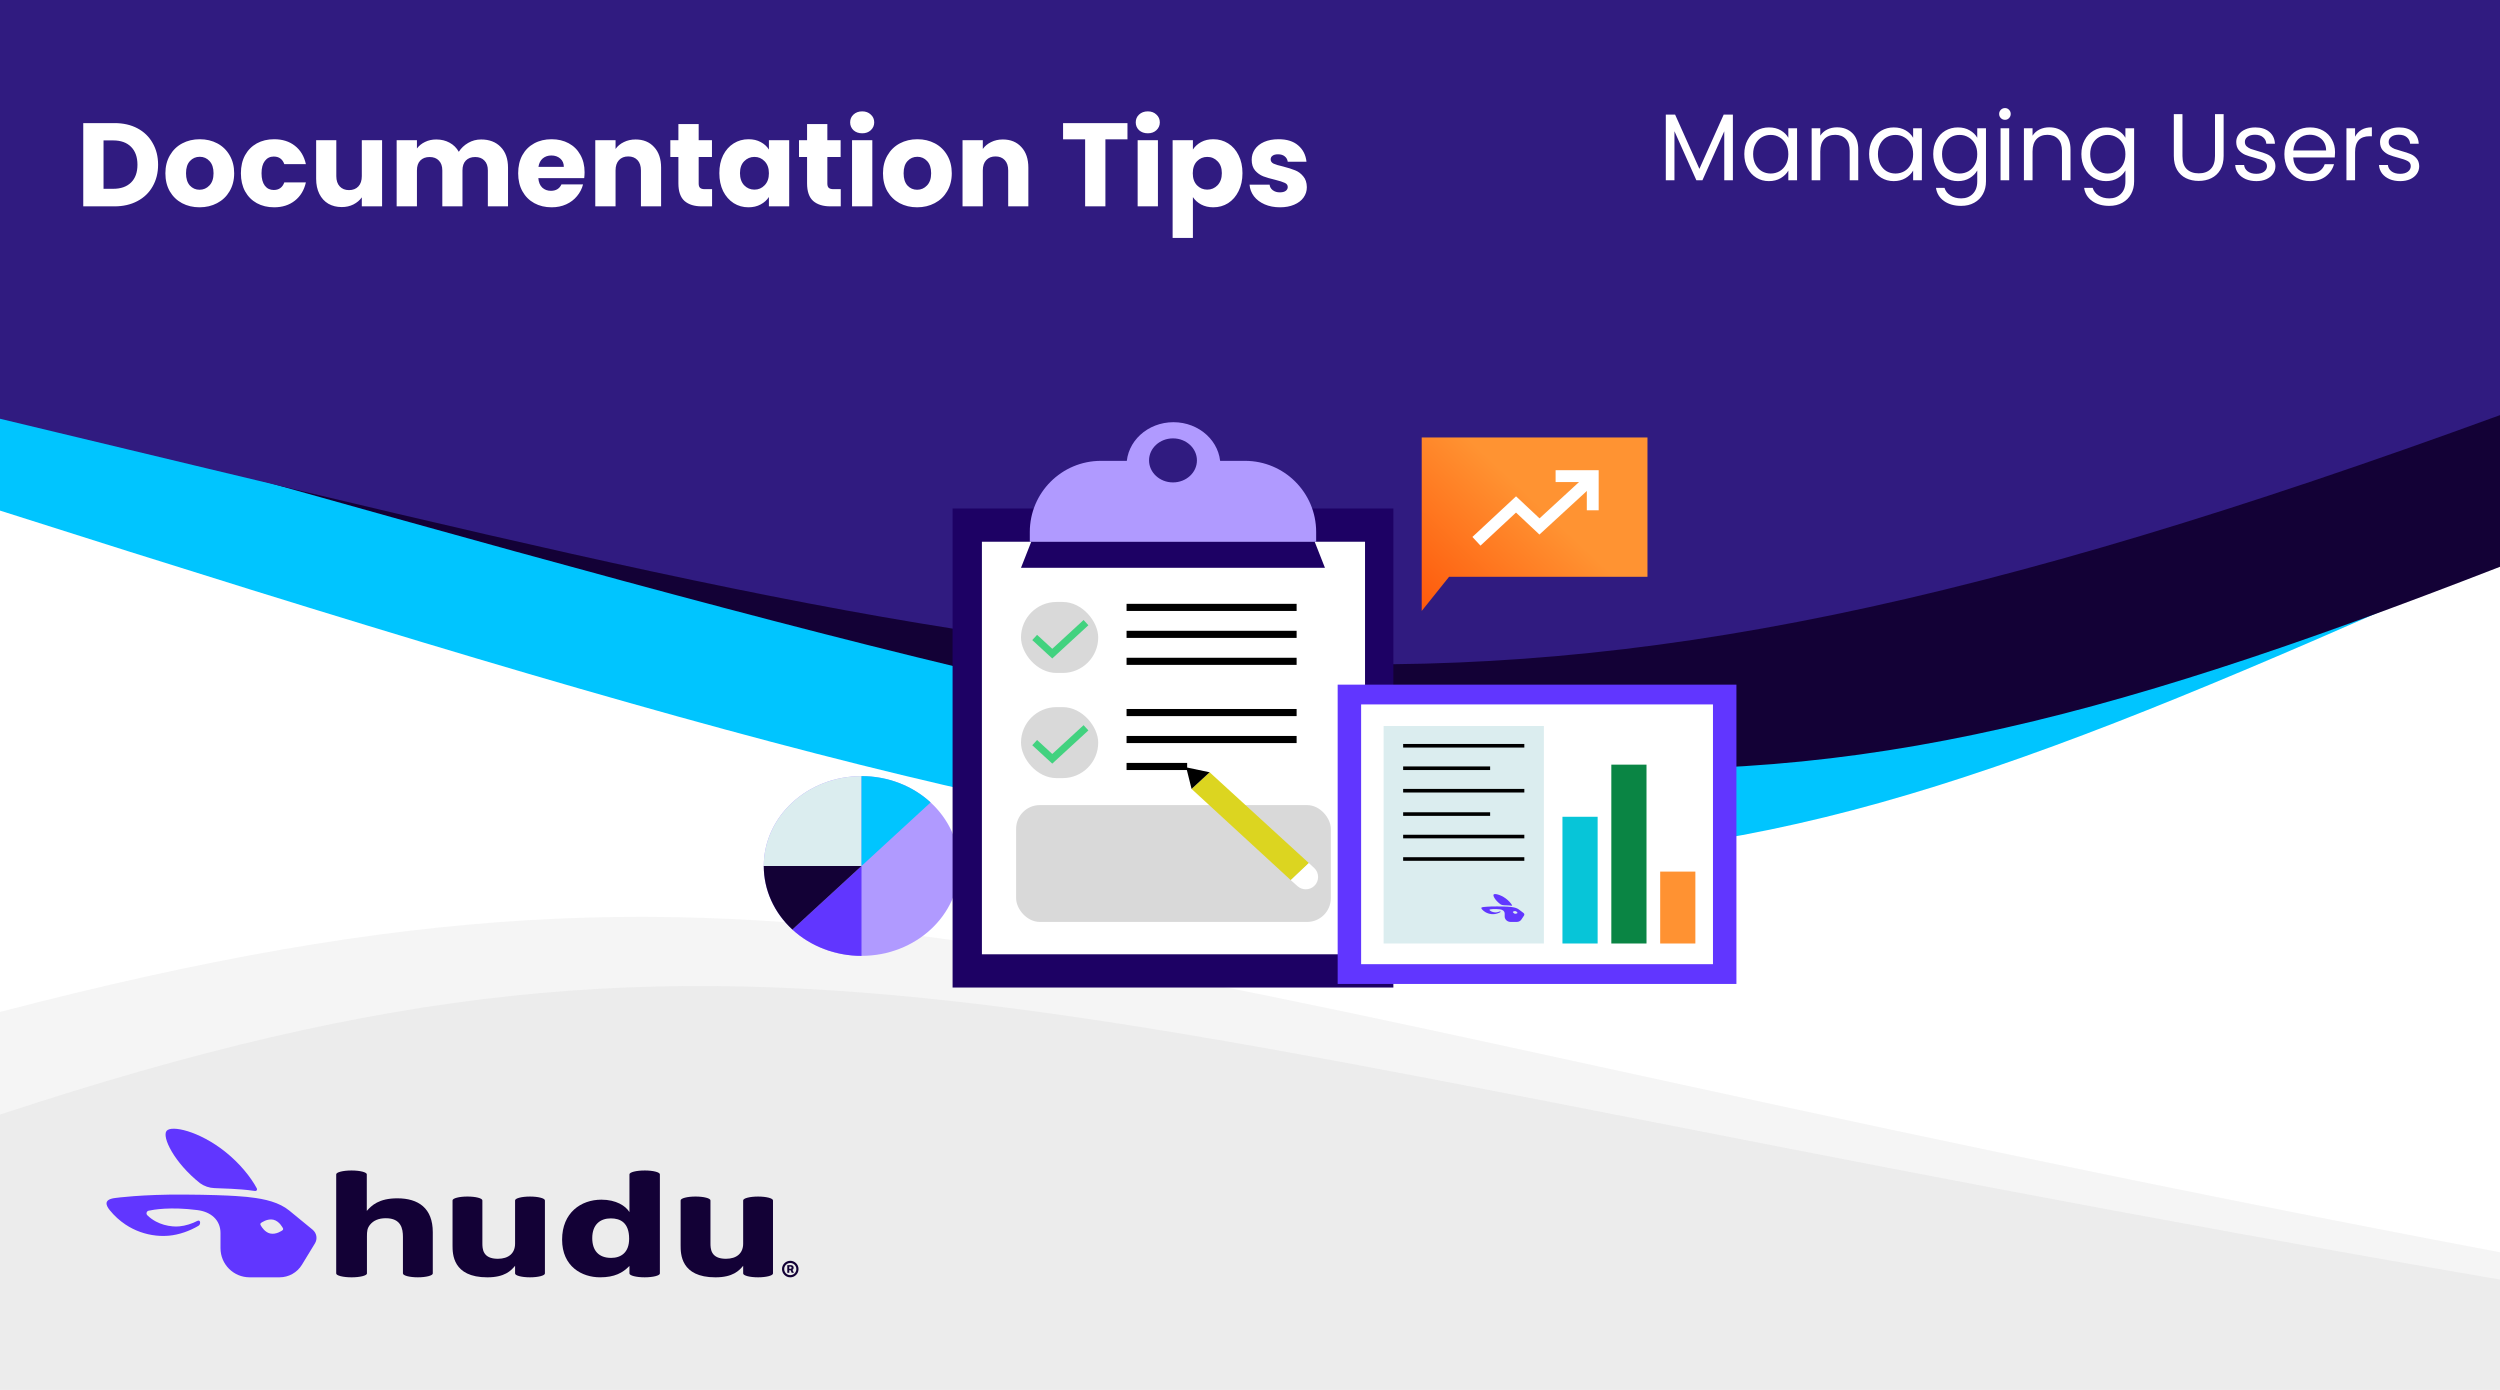 <svg width="1054" height="586" viewBox="0 0 1054 586" fill="none" xmlns="http://www.w3.org/2000/svg">
<rect width="1054" height="586" fill="white"/>
<path d="M1004.91 44.053L1004.91 0.922H50C22.386 0.922 0 23.287 0 50.901V215.264C596.178 405.419 676.123 401.6 1004.91 257.242V44.053Z" fill="#00C5FF"/>
<path d="M1054 238.955V40.976C1054 18.855 1036.07 0.922 1013.95 0.922H50C22.386 0.922 0 23.285 0 50.899L0 171.589L9.283 174.21C626.143 348.42 710.868 372.348 1054 238.955Z" fill="#130136"/>
<path d="M0 511.829V586H1054V527.953C428.697 409.724 344.846 336.878 0 426.633L0 511.829Z" fill="#E6E6E6" fill-opacity="0.4"/>
<path d="M0 469.906L0 586H1054V539.47C428.697 432.422 329.625 361.182 0 469.906Z" fill="#E6E6E6" fill-opacity="0.6"/>
<path d="M1054 175.018V41.002L1054 0H0V176.547C487.425 293.17 615.668 335.117 1054 175.018Z" fill="#301B80"/>
<path d="M48.25 51.9C51.95 51.9 55.183 52.633 57.95 54.1C60.717 55.567 62.85 57.633 64.35 60.3C65.883 62.933 66.65 65.983 66.65 69.45C66.65 72.883 65.883 75.933 64.35 78.6C62.85 81.267 60.7 83.333 57.9 84.8C55.133 86.267 51.917 87 48.25 87H35.1V51.9H48.25ZM47.7 79.6C50.933 79.6 53.45 78.717 55.25 76.95C57.05 75.183 57.95 72.683 57.95 69.45C57.95 66.217 57.05 63.7 55.25 61.9C53.45 60.1 50.933 59.2 47.7 59.2H43.65V79.6H47.7ZM84.128 87.4C81.395 87.4 78.928 86.817 76.728 85.65C74.561 84.483 72.845 82.817 71.578 80.65C70.345 78.483 69.728 75.95 69.728 73.05C69.728 70.183 70.362 67.667 71.628 65.5C72.895 63.3 74.628 61.617 76.828 60.45C79.028 59.283 81.495 58.7 84.228 58.7C86.962 58.7 89.428 59.283 91.628 60.45C93.828 61.617 95.561 63.3 96.828 65.5C98.095 67.667 98.728 70.183 98.728 73.05C98.728 75.917 98.078 78.45 96.778 80.65C95.511 82.817 93.761 84.483 91.528 85.65C89.328 86.817 86.862 87.4 84.128 87.4ZM84.128 80C85.761 80 87.145 79.4 88.278 78.2C89.445 77 90.028 75.283 90.028 73.05C90.028 70.817 89.462 69.1 88.328 67.9C87.228 66.7 85.862 66.1 84.228 66.1C82.561 66.1 81.178 66.7 80.078 67.9C78.978 69.067 78.428 70.783 78.428 73.05C78.428 75.283 78.962 77 80.028 78.2C81.128 79.4 82.495 80 84.128 80ZM101.564 73.05C101.564 70.15 102.147 67.617 103.314 65.45C104.514 63.283 106.164 61.617 108.264 60.45C110.397 59.283 112.831 58.7 115.564 58.7C119.064 58.7 121.981 59.617 124.314 61.45C126.681 63.283 128.231 65.867 128.964 69.2H119.864C119.097 67.067 117.614 66 115.414 66C113.847 66 112.597 66.617 111.664 67.85C110.731 69.05 110.264 70.783 110.264 73.05C110.264 75.317 110.731 77.067 111.664 78.3C112.597 79.5 113.847 80.1 115.414 80.1C117.614 80.1 119.097 79.033 119.864 76.9H128.964C128.231 80.167 126.681 82.733 124.314 84.6C121.947 86.467 119.031 87.4 115.564 87.4C112.831 87.4 110.397 86.817 108.264 85.65C106.164 84.483 104.514 82.817 103.314 80.65C102.147 78.483 101.564 75.95 101.564 73.05ZM161.088 59.1V87H152.538V83.2C151.671 84.433 150.488 85.433 148.988 86.2C147.521 86.933 145.888 87.3 144.088 87.3C141.954 87.3 140.071 86.833 138.438 85.9C136.804 84.933 135.538 83.55 134.638 81.75C133.738 79.95 133.288 77.833 133.288 75.4V59.1H141.788V74.25C141.788 76.117 142.271 77.567 143.238 78.6C144.204 79.633 145.504 80.15 147.138 80.15C148.804 80.15 150.121 79.633 151.088 78.6C152.054 77.567 152.538 76.117 152.538 74.25V59.1H161.088ZM202.829 58.8C206.296 58.8 209.046 59.85 211.079 61.95C213.146 64.05 214.179 66.967 214.179 70.7V87H205.679V71.85C205.679 70.05 205.196 68.667 204.229 67.7C203.296 66.7 201.996 66.2 200.329 66.2C198.662 66.2 197.346 66.7 196.379 67.7C195.446 68.667 194.979 70.05 194.979 71.85V87H186.479V71.85C186.479 70.05 185.996 68.667 185.029 67.7C184.096 66.7 182.796 66.2 181.129 66.2C179.462 66.2 178.146 66.7 177.179 67.7C176.246 68.667 175.779 70.05 175.779 71.85V87H167.229V59.1H175.779V62.6C176.646 61.433 177.779 60.517 179.179 59.85C180.579 59.15 182.162 58.8 183.929 58.8C186.029 58.8 187.896 59.25 189.529 60.15C191.196 61.05 192.496 62.333 193.429 64C194.396 62.467 195.712 61.217 197.379 60.25C199.046 59.283 200.862 58.8 202.829 58.8ZM246.459 72.6C246.459 73.4 246.409 74.233 246.309 75.1H226.959C227.092 76.833 227.642 78.167 228.609 79.1C229.609 80 230.825 80.45 232.259 80.45C234.392 80.45 235.875 79.55 236.709 77.75H245.809C245.342 79.583 244.492 81.233 243.259 82.7C242.059 84.167 240.542 85.317 238.709 86.15C236.875 86.983 234.825 87.4 232.559 87.4C229.825 87.4 227.392 86.817 225.259 85.65C223.125 84.483 221.459 82.817 220.259 80.65C219.059 78.483 218.459 75.95 218.459 73.05C218.459 70.15 219.042 67.617 220.209 65.45C221.409 63.283 223.075 61.617 225.209 60.45C227.342 59.283 229.792 58.7 232.559 58.7C235.259 58.7 237.659 59.267 239.759 60.4C241.859 61.533 243.492 63.15 244.659 65.25C245.859 67.35 246.459 69.8 246.459 72.6ZM237.709 70.35C237.709 68.883 237.209 67.717 236.209 66.85C235.209 65.983 233.959 65.55 232.459 65.55C231.025 65.55 229.809 65.967 228.809 66.8C227.842 67.633 227.242 68.817 227.009 70.35H237.709ZM267.969 58.8C271.236 58.8 273.836 59.867 275.769 62C277.736 64.1 278.719 67 278.719 70.7V87H270.219V71.85C270.219 69.983 269.736 68.533 268.769 67.5C267.802 66.467 266.502 65.95 264.869 65.95C263.236 65.95 261.936 66.467 260.969 67.5C260.002 68.533 259.519 69.983 259.519 71.85V87H250.969V59.1H259.519V62.8C260.386 61.567 261.552 60.6 263.019 59.9C264.486 59.167 266.136 58.8 267.969 58.8ZM300.211 79.75V87H295.861C292.761 87 290.344 86.25 288.611 84.75C286.877 83.217 286.011 80.733 286.011 77.3V66.2H282.611V59.1H286.011V52.3H294.561V59.1H300.161V66.2H294.561V77.4C294.561 78.233 294.761 78.833 295.161 79.2C295.561 79.567 296.227 79.75 297.161 79.75H300.211ZM303.273 73C303.273 70.133 303.806 67.617 304.873 65.45C305.973 63.283 307.456 61.617 309.323 60.45C311.19 59.283 313.273 58.7 315.573 58.7C317.54 58.7 319.256 59.1 320.723 59.9C322.223 60.7 323.373 61.75 324.173 63.05V59.1H332.723V87H324.173V83.05C323.34 84.35 322.173 85.4 320.673 86.2C319.206 87 317.49 87.4 315.523 87.4C313.256 87.4 311.19 86.817 309.323 85.65C307.456 84.45 305.973 82.767 304.873 80.6C303.806 78.4 303.273 75.867 303.273 73ZM324.173 73.05C324.173 70.917 323.573 69.233 322.373 68C321.206 66.767 319.773 66.15 318.073 66.15C316.373 66.15 314.923 66.767 313.723 68C312.556 69.2 311.973 70.867 311.973 73C311.973 75.133 312.556 76.833 313.723 78.1C314.923 79.333 316.373 79.95 318.073 79.95C319.773 79.95 321.206 79.333 322.373 78.1C323.573 76.867 324.173 75.183 324.173 73.05ZM354.459 79.75V87H350.109C347.009 87 344.592 86.25 342.859 84.75C341.125 83.217 340.259 80.733 340.259 77.3V66.2H336.859V59.1H340.259V52.3H348.809V59.1H354.409V66.2H348.809V77.4C348.809 78.233 349.009 78.833 349.409 79.2C349.809 79.567 350.475 79.75 351.409 79.75H354.459ZM363.521 56.2C362.021 56.2 360.788 55.767 359.821 54.9C358.888 54 358.421 52.9 358.421 51.6C358.421 50.267 358.888 49.167 359.821 48.3C360.788 47.4 362.021 46.95 363.521 46.95C364.988 46.95 366.188 47.4 367.121 48.3C368.088 49.167 368.571 50.267 368.571 51.6C368.571 52.9 368.088 54 367.121 54.9C366.188 55.767 364.988 56.2 363.521 56.2ZM367.771 59.1V87H359.221V59.1H367.771ZM386.667 87.4C383.934 87.4 381.467 86.817 379.267 85.65C377.101 84.483 375.384 82.817 374.117 80.65C372.884 78.483 372.267 75.95 372.267 73.05C372.267 70.183 372.901 67.667 374.167 65.5C375.434 63.3 377.167 61.617 379.367 60.45C381.567 59.283 384.034 58.7 386.767 58.7C389.501 58.7 391.967 59.283 394.167 60.45C396.367 61.617 398.101 63.3 399.367 65.5C400.634 67.667 401.267 70.183 401.267 73.05C401.267 75.917 400.617 78.45 399.317 80.65C398.051 82.817 396.301 84.483 394.067 85.65C391.867 86.817 389.401 87.4 386.667 87.4ZM386.667 80C388.301 80 389.684 79.4 390.817 78.2C391.984 77 392.567 75.283 392.567 73.05C392.567 70.817 392.001 69.1 390.867 67.9C389.767 66.7 388.401 66.1 386.767 66.1C385.101 66.1 383.717 66.7 382.617 67.9C381.517 69.067 380.967 70.783 380.967 73.05C380.967 75.283 381.501 77 382.567 78.2C383.667 79.4 385.034 80 386.667 80ZM422.803 58.8C426.07 58.8 428.67 59.867 430.603 62C432.57 64.1 433.553 67 433.553 70.7V87H425.053V71.85C425.053 69.983 424.57 68.533 423.603 67.5C422.636 66.467 421.336 65.95 419.703 65.95C418.07 65.95 416.77 66.467 415.803 67.5C414.836 68.533 414.353 69.983 414.353 71.85V87H405.803V59.1H414.353V62.8C415.22 61.567 416.386 60.6 417.853 59.9C419.32 59.167 420.97 58.8 422.803 58.8ZM475.34 51.9V58.75H466.04V87H457.49V58.75H448.19V51.9H475.34ZM483.931 56.2C482.431 56.2 481.198 55.767 480.231 54.9C479.298 54 478.831 52.9 478.831 51.6C478.831 50.267 479.298 49.167 480.231 48.3C481.198 47.4 482.431 46.95 483.931 46.95C485.398 46.95 486.598 47.4 487.531 48.3C488.498 49.167 488.981 50.267 488.981 51.6C488.981 52.9 488.498 54 487.531 54.9C486.598 55.767 485.398 56.2 483.931 56.2ZM488.181 59.1V87H479.631V59.1H488.181ZM502.927 63.05C503.761 61.75 504.911 60.7 506.377 59.9C507.844 59.1 509.561 58.7 511.527 58.7C513.827 58.7 515.911 59.283 517.777 60.45C519.644 61.617 521.111 63.283 522.177 65.45C523.277 67.617 523.827 70.133 523.827 73C523.827 75.867 523.277 78.4 522.177 80.6C521.111 82.767 519.644 84.45 517.777 85.65C515.911 86.817 513.827 87.4 511.527 87.4C509.594 87.4 507.877 87 506.377 86.2C504.911 85.4 503.761 84.367 502.927 83.1V100.3H494.377V59.1H502.927V63.05ZM515.127 73C515.127 70.867 514.527 69.2 513.327 68C512.161 66.767 510.711 66.15 508.977 66.15C507.277 66.15 505.827 66.767 504.627 68C503.461 69.233 502.877 70.917 502.877 73.05C502.877 75.183 503.461 76.867 504.627 78.1C505.827 79.333 507.277 79.95 508.977 79.95C510.677 79.95 512.127 79.333 513.327 78.1C514.527 76.833 515.127 75.133 515.127 73ZM539.663 87.4C537.23 87.4 535.063 86.983 533.163 86.15C531.263 85.317 529.763 84.183 528.663 82.75C527.563 81.283 526.946 79.65 526.813 77.85H535.263C535.363 78.817 535.813 79.6 536.613 80.2C537.413 80.8 538.396 81.1 539.563 81.1C540.63 81.1 541.446 80.9 542.013 80.5C542.613 80.067 542.913 79.517 542.913 78.85C542.913 78.05 542.496 77.467 541.663 77.1C540.83 76.7 539.48 76.267 537.613 75.8C535.613 75.333 533.946 74.85 532.613 74.35C531.28 73.817 530.13 73 529.163 71.9C528.196 70.767 527.713 69.25 527.713 67.35C527.713 65.75 528.146 64.3 529.013 63C529.913 61.667 531.213 60.617 532.913 59.85C534.646 59.083 536.696 58.7 539.063 58.7C542.563 58.7 545.313 59.567 547.313 61.3C549.346 63.033 550.513 65.333 550.813 68.2H542.913C542.78 67.233 542.346 66.467 541.613 65.9C540.913 65.333 539.98 65.05 538.813 65.05C537.813 65.05 537.046 65.25 536.513 65.65C535.98 66.017 535.713 66.533 535.713 67.2C535.713 68 536.13 68.6 536.963 69C537.83 69.4 539.163 69.8 540.963 70.2C543.03 70.733 544.713 71.267 546.013 71.8C547.313 72.3 548.446 73.133 549.413 74.3C550.413 75.433 550.93 76.967 550.963 78.9C550.963 80.533 550.496 82 549.563 83.3C548.663 84.567 547.346 85.567 545.613 86.3C543.913 87.033 541.93 87.4 539.663 87.4Z" fill="white"/>
<path d="M730.587 48.32V76H726.947V55.36L717.747 76H715.187L705.947 55.32V76H702.307V48.32H706.227L716.467 71.2L726.707 48.32H730.587ZM735.4 64.96C735.4 62.72 735.853 60.76 736.76 59.08C737.666 57.373 738.906 56.053 740.48 55.12C742.08 54.187 743.853 53.72 745.8 53.72C747.72 53.72 749.386 54.133 750.8 54.96C752.213 55.787 753.266 56.827 753.96 58.08V54.08H757.64V76H753.96V71.92C753.24 73.2 752.16 74.267 750.72 75.12C749.306 75.947 747.653 76.36 745.76 76.36C743.813 76.36 742.053 75.88 740.48 74.92C738.906 73.96 737.666 72.613 736.76 70.88C735.853 69.147 735.4 67.173 735.4 64.96ZM753.96 65C753.96 63.347 753.626 61.907 752.96 60.68C752.293 59.453 751.386 58.52 750.24 57.88C749.12 57.213 747.88 56.88 746.52 56.88C745.16 56.88 743.92 57.2 742.8 57.84C741.68 58.48 740.786 59.413 740.12 60.64C739.453 61.867 739.12 63.307 739.12 64.96C739.12 66.64 739.453 68.107 740.12 69.36C740.786 70.587 741.68 71.533 742.8 72.2C743.92 72.84 745.16 73.16 746.52 73.16C747.88 73.16 749.12 72.84 750.24 72.2C751.386 71.533 752.293 70.587 752.96 69.36C753.626 68.107 753.96 66.653 753.96 65ZM774.471 53.68C777.138 53.68 779.298 54.493 780.951 56.12C782.604 57.72 783.431 60.04 783.431 63.08V76H779.831V63.6C779.831 61.413 779.284 59.747 778.191 58.6C777.098 57.427 775.604 56.84 773.711 56.84C771.791 56.84 770.258 57.44 769.111 58.64C767.991 59.84 767.431 61.587 767.431 63.88V76H763.791V54.08H767.431V57.2C768.151 56.08 769.124 55.213 770.351 54.6C771.604 53.987 772.978 53.68 774.471 53.68ZM788.017 64.96C788.017 62.72 788.47 60.76 789.377 59.08C790.284 57.373 791.524 56.053 793.097 55.12C794.697 54.187 796.47 53.72 798.417 53.72C800.337 53.72 802.004 54.133 803.417 54.96C804.83 55.787 805.884 56.827 806.577 58.08V54.08H810.257V76H806.577V71.92C805.857 73.2 804.777 74.267 803.337 75.12C801.924 75.947 800.27 76.36 798.377 76.36C796.43 76.36 794.67 75.88 793.097 74.92C791.524 73.96 790.284 72.613 789.377 70.88C788.47 69.147 788.017 67.173 788.017 64.96ZM806.577 65C806.577 63.347 806.244 61.907 805.577 60.68C804.91 59.453 804.004 58.52 802.857 57.88C801.737 57.213 800.497 56.88 799.137 56.88C797.777 56.88 796.537 57.2 795.417 57.84C794.297 58.48 793.404 59.413 792.737 60.64C792.07 61.867 791.737 63.307 791.737 64.96C791.737 66.64 792.07 68.107 792.737 69.36C793.404 70.587 794.297 71.533 795.417 72.2C796.537 72.84 797.777 73.16 799.137 73.16C800.497 73.16 801.737 72.84 802.857 72.2C804.004 71.533 804.91 70.587 805.577 69.36C806.244 68.107 806.577 66.653 806.577 65ZM825.448 53.72C827.341 53.72 828.995 54.133 830.408 54.96C831.848 55.787 832.915 56.827 833.608 58.08V54.08H837.288V76.48C837.288 78.48 836.861 80.253 836.008 81.8C835.155 83.373 833.928 84.6 832.328 85.48C830.755 86.36 828.915 86.8 826.808 86.8C823.928 86.8 821.528 86.12 819.608 84.76C817.688 83.4 816.555 81.547 816.208 79.2H819.808C820.208 80.533 821.035 81.6 822.288 82.4C823.541 83.227 825.048 83.64 826.808 83.64C828.808 83.64 830.435 83.013 831.688 81.76C832.968 80.507 833.608 78.747 833.608 76.48V71.88C832.888 73.16 831.821 74.227 830.408 75.08C828.995 75.933 827.341 76.36 825.448 76.36C823.501 76.36 821.728 75.88 820.128 74.92C818.555 73.96 817.315 72.613 816.408 70.88C815.501 69.147 815.048 67.173 815.048 64.96C815.048 62.72 815.501 60.76 816.408 59.08C817.315 57.373 818.555 56.053 820.128 55.12C821.728 54.187 823.501 53.72 825.448 53.72ZM833.608 65C833.608 63.347 833.275 61.907 832.608 60.68C831.941 59.453 831.035 58.52 829.888 57.88C828.768 57.213 827.528 56.88 826.168 56.88C824.808 56.88 823.568 57.2 822.448 57.84C821.328 58.48 820.435 59.413 819.768 60.64C819.101 61.867 818.768 63.307 818.768 64.96C818.768 66.64 819.101 68.107 819.768 69.36C820.435 70.587 821.328 71.533 822.448 72.2C823.568 72.84 824.808 73.16 826.168 73.16C827.528 73.16 828.768 72.84 829.888 72.2C831.035 71.533 831.941 70.587 832.608 69.36C833.275 68.107 833.608 66.653 833.608 65ZM845.319 50.52C844.626 50.52 844.039 50.28 843.559 49.8C843.079 49.32 842.839 48.733 842.839 48.04C842.839 47.347 843.079 46.76 843.559 46.28C844.039 45.8 844.626 45.56 845.319 45.56C845.986 45.56 846.546 45.8 846.999 46.28C847.479 46.76 847.719 47.347 847.719 48.04C847.719 48.733 847.479 49.32 846.999 49.8C846.546 50.28 845.986 50.52 845.319 50.52ZM847.079 54.08V76H843.439V54.08H847.079ZM863.963 53.68C866.63 53.68 868.79 54.493 870.443 56.12C872.096 57.72 872.923 60.04 872.923 63.08V76H869.323V63.6C869.323 61.413 868.776 59.747 867.683 58.6C866.59 57.427 865.096 56.84 863.203 56.84C861.283 56.84 859.75 57.44 858.603 58.64C857.483 59.84 856.923 61.587 856.923 63.88V76H853.283V54.08H856.923V57.2C857.643 56.08 858.616 55.213 859.843 54.6C861.096 53.987 862.47 53.68 863.963 53.68ZM887.909 53.72C889.802 53.72 891.456 54.133 892.869 54.96C894.309 55.787 895.376 56.827 896.069 58.08V54.08H899.749V76.48C899.749 78.48 899.322 80.253 898.469 81.8C897.616 83.373 896.389 84.6 894.789 85.48C893.216 86.36 891.376 86.8 889.269 86.8C886.389 86.8 883.989 86.12 882.069 84.76C880.149 83.4 879.016 81.547 878.669 79.2H882.269C882.669 80.533 883.496 81.6 884.749 82.4C886.002 83.227 887.509 83.64 889.269 83.64C891.269 83.64 892.896 83.013 894.149 81.76C895.429 80.507 896.069 78.747 896.069 76.48V71.88C895.349 73.16 894.282 74.227 892.869 75.08C891.456 75.933 889.802 76.36 887.909 76.36C885.962 76.36 884.189 75.88 882.589 74.92C881.016 73.96 879.776 72.613 878.869 70.88C877.962 69.147 877.509 67.173 877.509 64.96C877.509 62.72 877.962 60.76 878.869 59.08C879.776 57.373 881.016 56.053 882.589 55.12C884.189 54.187 885.962 53.72 887.909 53.72ZM896.069 65C896.069 63.347 895.736 61.907 895.069 60.68C894.402 59.453 893.496 58.52 892.349 57.88C891.229 57.213 889.989 56.88 888.629 56.88C887.269 56.88 886.029 57.2 884.909 57.84C883.789 58.48 882.896 59.413 882.229 60.64C881.562 61.867 881.229 63.307 881.229 64.96C881.229 66.64 881.562 68.107 882.229 69.36C882.896 70.587 883.789 71.533 884.909 72.2C886.029 72.84 887.269 73.16 888.629 73.16C889.989 73.16 891.229 72.84 892.349 72.2C893.496 71.533 894.402 70.587 895.069 69.36C895.736 68.107 896.069 66.653 896.069 65ZM920.124 48.12V65.76C920.124 68.24 920.724 70.08 921.924 71.28C923.151 72.48 924.844 73.08 927.004 73.08C929.138 73.08 930.804 72.48 932.004 71.28C933.231 70.08 933.844 68.24 933.844 65.76V48.12H937.484V65.72C937.484 68.04 937.018 70 936.084 71.6C935.151 73.173 933.884 74.347 932.284 75.12C930.711 75.893 928.938 76.28 926.964 76.28C924.991 76.28 923.204 75.893 921.604 75.12C920.031 74.347 918.778 73.173 917.844 71.6C916.938 70 916.484 68.04 916.484 65.72V48.12H920.124ZM951.317 76.36C949.637 76.36 948.13 76.08 946.797 75.52C945.463 74.933 944.41 74.133 943.637 73.12C942.863 72.08 942.437 70.893 942.357 69.56H946.117C946.223 70.653 946.73 71.547 947.637 72.24C948.57 72.933 949.783 73.28 951.277 73.28C952.663 73.28 953.757 72.973 954.557 72.36C955.357 71.747 955.757 70.973 955.757 70.04C955.757 69.08 955.33 68.373 954.477 67.92C953.623 67.44 952.303 66.973 950.517 66.52C948.89 66.093 947.557 65.667 946.517 65.24C945.503 64.787 944.623 64.133 943.877 63.28C943.157 62.4 942.797 61.253 942.797 59.84C942.797 58.72 943.13 57.693 943.797 56.76C944.463 55.827 945.41 55.093 946.637 54.56C947.863 54 949.263 53.72 950.837 53.72C953.263 53.72 955.223 54.333 956.717 55.56C958.21 56.787 959.01 58.467 959.117 60.6H955.477C955.397 59.453 954.93 58.533 954.077 57.84C953.25 57.147 952.13 56.8 950.717 56.8C949.41 56.8 948.37 57.08 947.597 57.64C946.823 58.2 946.437 58.933 946.437 59.84C946.437 60.56 946.663 61.16 947.117 61.64C947.597 62.093 948.183 62.467 948.877 62.76C949.597 63.027 950.583 63.333 951.837 63.68C953.41 64.107 954.69 64.533 955.677 64.96C956.663 65.36 957.503 65.973 958.197 66.8C958.917 67.627 959.29 68.707 959.317 70.04C959.317 71.24 958.983 72.32 958.317 73.28C957.65 74.24 956.703 75 955.477 75.56C954.277 76.093 952.89 76.36 951.317 76.36ZM984.455 64.2C984.455 64.893 984.415 65.627 984.335 66.4H966.815C966.948 68.56 967.682 70.253 969.015 71.48C970.375 72.68 972.015 73.28 973.935 73.28C975.508 73.28 976.815 72.92 977.855 72.2C978.922 71.453 979.668 70.467 980.095 69.24H984.015C983.428 71.347 982.255 73.067 980.495 74.4C978.735 75.707 976.548 76.36 973.935 76.36C971.855 76.36 969.988 75.893 968.335 74.96C966.708 74.027 965.428 72.707 964.495 71C963.562 69.267 963.095 67.267 963.095 65C963.095 62.733 963.548 60.747 964.455 59.04C965.362 57.333 966.628 56.027 968.255 55.12C969.908 54.187 971.802 53.72 973.935 53.72C976.015 53.72 977.855 54.173 979.455 55.08C981.055 55.987 982.282 57.24 983.135 58.84C984.015 60.413 984.455 62.2 984.455 64.2ZM980.695 63.44C980.695 62.053 980.388 60.867 979.775 59.88C979.162 58.867 978.322 58.107 977.255 57.6C976.215 57.067 975.055 56.8 973.775 56.8C971.935 56.8 970.362 57.387 969.055 58.56C967.775 59.733 967.042 61.36 966.855 63.44H980.695ZM992.9 57.64C993.54 56.387 994.446 55.413 995.62 54.72C996.82 54.027 998.273 53.68 999.98 53.68V57.44H999.02C994.94 57.44 992.9 59.653 992.9 64.08V76H989.26V54.08H992.9V57.64ZM1011.94 76.36C1010.26 76.36 1008.75 76.08 1007.42 75.52C1006.09 74.933 1005.03 74.133 1004.26 73.12C1003.49 72.08 1003.06 70.893 1002.98 69.56H1006.74C1006.85 70.653 1007.35 71.547 1008.26 72.24C1009.19 72.933 1010.41 73.28 1011.9 73.28C1013.29 73.28 1014.38 72.973 1015.18 72.36C1015.98 71.747 1016.38 70.973 1016.38 70.04C1016.38 69.08 1015.95 68.373 1015.1 67.92C1014.25 67.44 1012.93 66.973 1011.14 66.52C1009.51 66.093 1008.18 65.667 1007.14 65.24C1006.13 64.787 1005.25 64.133 1004.5 63.28C1003.78 62.4 1003.42 61.253 1003.42 59.84C1003.42 58.72 1003.75 57.693 1004.42 56.76C1005.09 55.827 1006.03 55.093 1007.26 54.56C1008.49 54 1009.89 53.72 1011.46 53.72C1013.89 53.72 1015.85 54.333 1017.34 55.56C1018.83 56.787 1019.63 58.467 1019.74 60.6H1016.1C1016.02 59.453 1015.55 58.533 1014.7 57.84C1013.87 57.147 1012.75 56.8 1011.34 56.8C1010.03 56.8 1008.99 57.08 1008.22 57.64C1007.45 58.2 1007.06 58.933 1007.06 59.84C1007.06 60.56 1007.29 61.16 1007.74 61.64C1008.22 62.093 1008.81 62.467 1009.5 62.76C1010.22 63.027 1011.21 63.333 1012.46 63.68C1014.03 64.107 1015.31 64.533 1016.3 64.96C1017.29 65.36 1018.13 65.973 1018.82 66.8C1019.54 67.627 1019.91 68.707 1019.94 70.04C1019.94 71.24 1019.61 72.32 1018.94 73.28C1018.27 74.24 1017.33 75 1016.1 75.56C1014.9 76.093 1013.51 76.36 1011.94 76.36Z" fill="white"/>
<g filter="url(#filter0_d_406_1957)">
<ellipse cx="363.204" cy="361.1" rx="41.205" ry="37.893" fill="#B09AFF"/>
<path d="M363.204 323.207C357.793 323.207 352.435 324.187 347.436 326.091C342.437 327.996 337.895 330.787 334.069 334.306C330.242 337.824 327.207 342.002 325.137 346.599C323.066 351.196 322 356.124 322 361.1L363.204 361.1L363.204 323.207Z" fill="#DBEDEF"/>
<path d="M392.34 334.306C384.613 327.199 374.133 323.207 363.204 323.207L363.204 361.1L392.34 334.306Z" fill="#00C5FF"/>
<path d="M334.07 387.896C341.797 395.002 352.278 398.994 363.206 398.994L363.206 361.101L334.07 387.896Z" fill="#6136FF"/>
<path d="M322 361.1C322 366.076 323.066 371.004 325.137 375.601C327.207 380.199 330.242 384.376 334.069 387.895L363.204 361.1L322 361.1Z" fill="#130136"/>
<rect x="401.61" y="210.377" width="185.832" height="201.97" fill="#1D0164"/>
<rect x="413.974" y="224.398" width="161.522" height="173.929" fill="white"/>
<path d="M434.777 224.398H554.27L558.596 235.387H430.45L434.777 224.398Z" fill="#1D0164"/>
<path d="M434.164 220.295C434.164 203.726 447.596 190.295 464.164 190.295H524.893C541.462 190.295 554.893 203.726 554.893 220.295V224.399H434.164V220.295Z" fill="#B09AFF"/>
<ellipse cx="494.735" cy="192.189" rx="19.778" ry="18.189" fill="#B09AFF"/>
<ellipse cx="494.531" cy="190.104" rx="10.095" ry="9.284" fill="#301B80"/>
<rect x="430.452" y="249.785" width="32.551" height="29.936" rx="14.968" fill="#D9D9D9"/>
<path d="M436.217 264.752L443.634 271.573L457.849 258.5" stroke="#42D27F" stroke-width="3"/>
<rect x="430.452" y="294.119" width="32.551" height="29.936" rx="14.968" fill="#D9D9D9"/>
<path d="M436.217 309.086L443.634 315.907L457.849 302.834" stroke="#42D27F" stroke-width="3"/>
<line x1="474.957" y1="252.076" x2="546.653" y2="252.076" stroke="black" stroke-width="3"/>
<line x1="474.957" y1="263.443" x2="546.653" y2="263.443" stroke="black" stroke-width="3"/>
<line x1="474.957" y1="274.812" x2="546.653" y2="274.812" stroke="black" stroke-width="3"/>
<line x1="474.957" y1="296.41" x2="546.653" y2="296.41" stroke="black" stroke-width="3"/>
<line x1="474.957" y1="307.779" x2="546.653" y2="307.779" stroke="black" stroke-width="3"/>
<line x1="474.957" y1="319.146" x2="500.504" y2="319.146" stroke="black" stroke-width="3"/>
<rect x="428.392" y="335.426" width="132.678" height="49.261" rx="10" fill="#D9D9D9"/>
<path d="M599.393 253.577V180.443H694.575V239.178H610.93L599.393 253.577Z" fill="url(#paint0_linear_406_1957)"/>
<path d="M622.468 224.209L639.156 208.673L649.045 217.956L670.265 198.441" stroke="white" stroke-width="5"/>
<path d="M655.844 196.736H671.501V211.136" stroke="white" stroke-width="5"/>
<path d="M509.986 321.594L551.809 359.866L544.186 367.065L502.363 328.604L509.986 321.594Z" fill="#DCD520"/>
<path d="M544.185 367.065L551.807 359.865L554.033 361.912C556.273 363.972 556.273 367.506 554.033 369.565V369.565C552.068 371.373 549.053 371.397 547.058 369.622L544.185 367.065Z" fill="white"/>
<path d="M500.097 319.51L509.986 321.594L502.363 328.604L500.097 319.51Z" fill="black"/>
<rect x="563.96" y="284.648" width="168.114" height="126.184" fill="#6136FF"/>
<rect x="573.85" y="292.984" width="148.336" height="109.511" fill="white"/>
<rect x="583.328" y="302.078" width="67.575" height="91.701" fill="#DBEDEF"/>
<rect x="658.729" y="340.35" width="14.834" height="53.429" fill="#07C5D8"/>
<rect x="679.335" y="318.373" width="14.834" height="75.407" fill="#0A8544"/>
<rect x="699.933" y="363.465" width="14.834" height="30.314" fill="#FF9232"/>
<rect x="591.566" y="309.656" width="51.093" height="1.516" fill="black"/>
<rect x="591.566" y="319.131" width="36.672" height="1.516" fill="black"/>
<rect x="591.566" y="338.455" width="36.672" height="1.516" fill="black"/>
<rect x="591.566" y="347.93" width="51.093" height="1.516" fill="black"/>
<rect x="591.566" y="328.604" width="51.093" height="1.516" fill="black"/>
<rect x="591.566" y="357.402" width="51.093" height="1.516" fill="black"/>
<path fill-rule="evenodd" clip-rule="evenodd" d="M632.604 377.245L632.605 377.246C632.973 377.487 633.41 377.623 633.862 377.635C636.163 377.699 636.89 377.807 636.89 377.807C637.048 377.823 637.205 377.841 637.36 377.862C637.48 377.878 637.569 377.762 637.512 377.663C637.01 376.797 636.051 375.684 634.762 374.748C632.519 373.12 630.125 372.638 629.715 373.114C629.304 373.589 630.363 375.616 632.604 377.245V377.245ZM642.33 380.927V380.926L640.312 379.411C639.456 378.768 638.23 378.491 636.899 378.358C636.899 378.358 635.654 378.173 631.254 378.146C627.549 378.124 625.321 378.411 625.321 378.411C624.25 378.518 624.471 378.994 624.811 379.379C625.206 379.828 625.666 380.209 626.173 380.517C626.971 381.003 627.874 381.293 628.801 381.386C629.174 381.423 629.549 381.426 629.918 381.396C630.783 381.327 631.722 381.02 632.466 380.616C632.558 380.566 632.612 380.474 632.612 380.376V380.357C632.612 380.222 632.505 380.162 632.374 380.227L632.371 380.228C631.934 380.44 631.332 380.617 630.825 380.658C630.727 380.666 630.629 380.67 630.532 380.671H630.528C630.431 380.67 630.333 380.665 630.236 380.658C629.728 380.617 629.233 380.49 628.797 380.277C628.52 380.142 628.267 379.975 628.051 379.778C628.051 379.777 628.049 379.776 628.048 379.775C627.922 379.658 627.991 379.458 628.166 379.421C628.56 379.341 630.033 379.095 632.399 379.375V379.376C633.513 379.507 634.372 380.131 634.372 381.188H634.372V382.385C634.372 383.656 635.497 384.686 636.883 384.686H639.473C640.262 384.686 640.993 384.31 641.404 383.692L642.529 382.001C642.764 381.648 642.679 381.189 642.329 380.927H642.33ZM639.728 380.965C639.703 380.983 639.178 381.337 638.653 381.221C638.537 381.198 638.432 381.148 638.338 381.091C638.015 380.892 637.836 380.564 637.828 380.546C637.798 380.491 637.814 380.426 637.868 380.39H637.868C637.891 380.375 638.416 380.02 638.943 380.134C639.467 380.251 639.753 380.786 639.767 380.811C639.797 380.865 639.775 380.93 639.728 380.965V380.965Z" fill="#6136FF"/>
</g>
<path fill-rule="evenodd" clip-rule="evenodd" d="M169.879 536.889V521.428C169.879 518.086 169.119 513.603 162.67 513.603C159.571 513.603 157.421 514.611 156.031 516.316C154.83 517.766 154.703 519.094 154.703 521.239V536.891C154.703 537.791 151.799 538.521 148.224 538.521C144.648 538.521 141.744 537.793 141.744 536.891V495.105C141.744 494.205 144.632 493.475 148.193 493.475C151.754 493.475 154.641 494.203 154.641 495.105V510.512C156.665 508.238 159.7 505.21 167.54 505.21C176.394 505.21 182.463 509.373 182.463 519.472V536.887C182.463 537.787 179.646 538.517 176.172 538.517C172.698 538.517 169.883 537.789 169.883 536.887H169.877H169.879V536.889Z" fill="#130136"/>
<path fill-rule="evenodd" clip-rule="evenodd" d="M313.318 536.887V533.665C311.611 535.684 309.015 538.523 301.62 538.523C286.952 538.523 286.952 528.554 286.952 525.085V506.091C286.952 505.191 289.769 504.461 293.241 504.461C296.713 504.461 299.53 505.189 299.53 506.091V524.077C299.53 526.411 299.594 530.703 306.043 530.703C310.594 530.703 313.316 528.369 313.316 524.33V506.096C313.316 505.195 316.133 504.465 319.605 504.465C323.077 504.465 325.894 505.193 325.894 506.096V536.889C325.894 537.789 323.077 538.519 319.605 538.519C316.133 538.519 313.316 537.791 313.316 536.889V536.885L313.318 536.887Z" fill="#130136"/>
<path fill-rule="evenodd" clip-rule="evenodd" d="M217.156 536.887V533.665C215.449 535.684 212.853 538.523 205.458 538.523C190.79 538.523 190.79 528.554 190.79 525.085V506.091C190.79 505.191 193.607 504.461 197.081 504.461C200.555 504.461 203.37 505.189 203.37 506.091V524.077C203.37 526.411 203.434 530.703 209.883 530.703C214.434 530.703 217.156 528.369 217.156 524.33V506.096C217.156 505.195 219.973 504.465 223.445 504.465C226.917 504.465 229.736 505.193 229.736 506.096V536.889C229.736 537.789 226.919 538.519 223.445 538.519C219.971 538.519 217.156 537.791 217.156 536.889V536.885V536.887Z" fill="#130136"/>
<path fill-rule="evenodd" clip-rule="evenodd" d="M271.789 493.477C268.247 493.477 265.372 494.205 265.372 495.107V511.019C263.791 508.43 259.808 505.781 253.548 505.781C244.949 505.781 236.982 511.274 236.982 522.627C236.982 533.981 245.328 538.517 252.978 538.517C259.112 538.517 262.528 536.634 265.372 533.73V536.887C265.372 537.787 268.245 538.517 271.789 538.517C275.334 538.517 278.207 537.789 278.207 536.887V495.101C278.207 494.201 275.334 493.471 271.789 493.471V493.475V493.477ZM257.658 530.328C252.345 530.328 249.691 527.174 249.691 521.999C249.691 516.192 253.105 513.67 257.531 513.67C261.579 513.67 265.244 515.499 265.244 522.252C265.244 528.118 261.768 530.328 257.658 530.328Z" fill="#130136"/>
<path fill-rule="evenodd" clip-rule="evenodd" d="M84.33 498.83L84.334 498.834C86.128 500.12 88.266 500.842 90.472 500.908C101.705 501.249 105.256 501.827 105.256 501.827C106.029 501.912 106.795 502.008 107.551 502.118C108.135 502.203 108.572 501.587 108.295 501.06C105.84 496.438 101.161 490.505 94.863 485.51C83.913 476.826 72.224 474.26 70.221 476.795C68.216 479.332 73.386 490.142 84.33 498.828V498.83ZM131.819 518.469V518.458L121.967 510.382C117.786 506.953 111.802 505.472 105.299 504.765C105.299 504.765 99.222 503.775 77.739 503.634C59.644 503.514 48.765 505.049 48.765 505.049C43.536 505.615 44.618 508.155 46.277 510.212C48.205 512.602 50.453 514.635 52.928 516.28C56.823 518.869 61.231 520.417 65.761 520.912C67.582 521.109 69.411 521.126 71.215 520.968C75.437 520.599 80.023 518.965 83.653 516.805C84.102 516.539 84.367 516.048 84.367 515.525V515.428C84.367 514.706 83.845 514.386 83.203 514.731L83.191 514.737C81.059 515.871 78.12 516.815 75.64 517.031C75.166 517.073 74.685 517.093 74.211 517.1H74.192C73.72 517.097 73.239 517.068 72.765 517.031C70.285 516.813 67.868 516.137 65.74 515C64.386 514.28 63.153 513.386 62.099 512.341C62.095 512.335 62.086 512.328 62.082 512.322C61.469 511.696 61.805 510.629 62.66 510.436C64.58 510.005 71.777 508.694 83.329 510.187V510.192C88.767 510.895 92.962 514.218 92.962 519.859H92.964V526.242C92.964 533.021 98.453 538.516 105.221 538.516H117.869C121.72 538.516 125.293 536.51 127.299 533.212L132.79 524.196C133.94 522.313 133.521 519.865 131.816 518.469H131.819ZM119.114 518.67C118.99 518.763 116.427 520.655 113.867 520.033C113.297 519.91 112.784 519.647 112.326 519.34C110.75 518.278 109.877 516.529 109.838 516.432C109.689 516.141 109.77 515.793 110.031 515.602H110.033C110.145 515.521 112.707 513.629 115.28 514.237C117.84 514.859 119.234 517.716 119.303 517.846C119.452 518.137 119.346 518.481 119.114 518.668V518.67Z" fill="#6136FF"/>
<path d="M331.919 536.607V533.391H333.489C333.692 533.391 333.878 533.434 334.046 533.518C334.217 533.602 334.352 533.724 334.451 533.884C334.552 534.041 334.603 534.232 334.603 534.459C334.603 534.685 334.551 534.879 334.446 535.038C334.342 535.198 334.203 535.32 334.029 535.404C333.855 535.486 333.662 535.526 333.45 535.526H332.375V534.921H333.276C333.398 534.921 333.502 534.881 333.589 534.803C333.679 534.725 333.724 534.608 333.724 534.454C333.724 534.295 333.679 534.181 333.589 534.115C333.502 534.045 333.399 534.01 333.28 534.01H332.754V536.607H331.919ZM333.968 535.121L334.699 536.607H333.785L333.102 535.121H333.968ZM333.176 538.524C332.694 538.524 332.243 538.434 331.823 538.254C331.402 538.074 331.032 537.824 330.713 537.504C330.394 537.185 330.145 536.815 329.965 536.393C329.785 535.972 329.695 535.521 329.695 535.038C329.695 534.556 329.785 534.104 329.965 533.683C330.145 533.262 330.394 532.892 330.713 532.572C331.032 532.253 331.402 532.003 331.823 531.823C332.243 531.643 332.694 531.553 333.176 531.553C333.657 531.553 334.108 531.643 334.529 531.823C334.95 532.003 335.319 532.253 335.638 532.572C335.957 532.892 336.207 533.262 336.387 533.683C336.567 534.104 336.657 534.556 336.657 535.038C336.657 535.521 336.567 535.972 336.387 536.393C336.207 536.815 335.957 537.185 335.638 537.504C335.319 537.824 334.95 538.074 334.529 538.254C334.108 538.434 333.657 538.524 333.176 538.524ZM333.176 537.605C333.652 537.605 334.082 537.49 334.468 537.26C334.857 537.028 335.166 536.719 335.395 536.332C335.624 535.943 335.739 535.512 335.739 535.038C335.739 534.565 335.622 534.135 335.39 533.749C335.161 533.359 334.852 533.05 334.464 532.821C334.078 532.588 333.649 532.472 333.176 532.472C332.706 532.472 332.277 532.588 331.888 532.821C331.499 533.05 331.191 533.359 330.961 533.749C330.732 534.135 330.618 534.565 330.618 535.038C330.618 535.512 330.732 535.943 330.961 536.332C331.191 536.719 331.499 537.028 331.888 537.26C332.277 537.49 332.706 537.605 333.176 537.605Z" fill="#130136"/>
<defs>
<filter id="filter0_d_406_1957" x="318" y="174" width="418.074" height="246.348" filterUnits="userSpaceOnUse" color-interpolation-filters="sRGB">
<feFlood flood-opacity="0" result="BackgroundImageFix"/>
<feColorMatrix in="SourceAlpha" type="matrix" values="0 0 0 0 0 0 0 0 0 0 0 0 0 0 0 0 0 0 127 0" result="hardAlpha"/>
<feOffset dy="4"/>
<feGaussianBlur stdDeviation="2"/>
<feComposite in2="hardAlpha" operator="out"/>
<feColorMatrix type="matrix" values="0 0 0 0 0 0 0 0 0 0 0 0 0 0 0 0 0 0 0.25 0"/>
<feBlend mode="normal" in2="BackgroundImageFix" result="effect1_dropShadow_406_1957"/>
<feBlend mode="normal" in="SourceGraphic" in2="effect1_dropShadow_406_1957" result="shape"/>
</filter>
<linearGradient id="paint0_linear_406_1957" x1="687.57" y1="180.443" x2="606.603" y2="266.429" gradientUnits="userSpaceOnUse">
<stop offset="0.4" stop-color="#FF9332"/>
<stop offset="1" stop-color="#FE5509"/>
</linearGradient>
</defs>
</svg>

